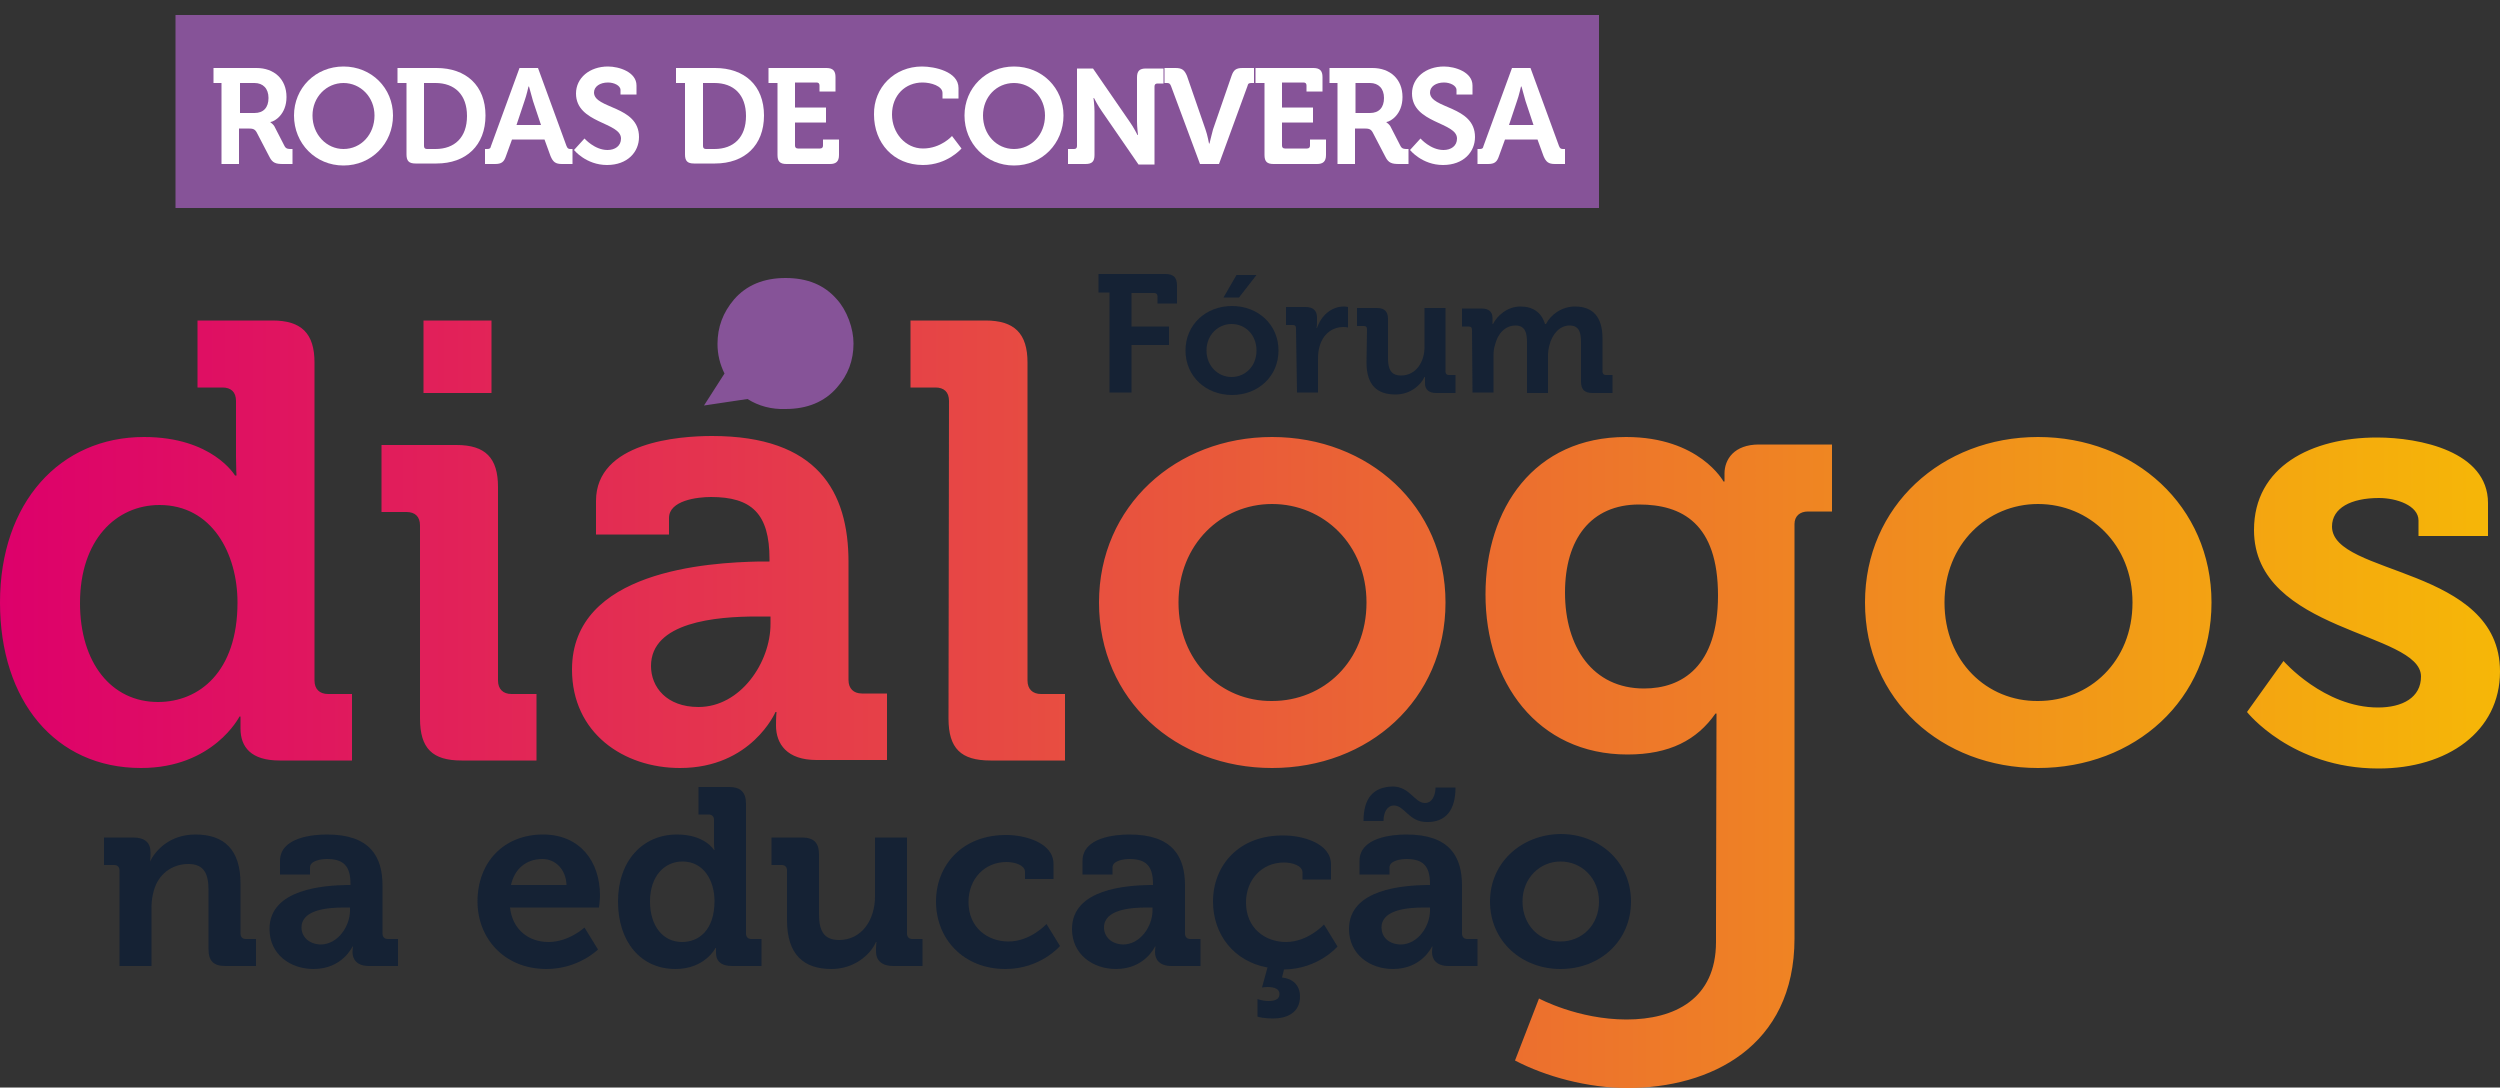 <?xml version="1.0" encoding="utf-8"?>
<!-- Generator: Adobe Illustrator 26.0.2, SVG Export Plug-In . SVG Version: 6.00 Build 0)  -->
<!DOCTYPE svg PUBLIC "-//W3C//DTD SVG 1.1//EN" "http://www.w3.org/Graphics/SVG/1.1/DTD/svg11.dtd">
<svg version="1.1" id="Layer_1" xmlns:x="http://ns.adobe.com/Extensibility/1.0/" xmlns:i="http://ns.adobe.com/AdobeIllustrator/10.0/" xmlns:graph="http://ns.adobe.com/Graphs/1.0/"
	 xmlns="http://www.w3.org/2000/svg" xmlns:xlink="http://www.w3.org/1999/xlink" x="0px" y="0px" viewBox="0 0 500 217.5"
	 style="enable-background:new 0 0 500 217.5;" xml:space="preserve">
<rect x="0" y="0" width="500" height="217.5" fill="#333333" stroke="none"/>
<style type="text/css">
	.st0{fill:#152234;}
	.st1{fill:#865398;}
	.st2{fill:url(#SVGID_1_);}
	.st3{fill:#FFFFFF;}
</style>
<g>
	<g id="Camada_x0020_1_00000122721666501343220560000012698994582377139373_">
		<g id="_2380639896800_00000070105051360701335370000013608548825749399735_">
			<g>
				<path class="st0" d="M23.9,193.2h6.4v-11.8c0-1.2,0.2-2.4,0.5-3.4c0.9-3.1,3.5-5.2,6.9-5.2c3.2,0,4,2.1,4,5.2v11.8
					c0,2.4,1,3.4,3.4,3.4h6.1v-5.4h-2c-0.7,0-1.1-0.4-1.1-1.1v-10c0-6.8-3.3-9.8-9-9.8c-5.2,0-8,3.2-9.1,5.4h0c0,0,0.1-0.6,0.1-1.1
					v-0.8c0-1.8-1.1-2.9-3.4-2.9h-5.9v5.5h2c0.7,0,1.1,0.4,1.1,1.1L23.9,193.2L23.9,193.2z"/>
				<path id="_x31__00000116923350456171678030000012358931577339316372_" class="st0" d="M53.9,185.8c0,5.1,4.2,8,8.8,8
					c5.8,0,7.8-4.5,7.8-4.5h0.1c0,0-0.1,0.5-0.1,1.1c0,1.5,0.9,2.8,3.3,2.8h5.8v-5.4h-2c-0.7,0-1.1-0.4-1.1-1.1v-9.6
					c0-5.8-2.5-10.2-11.1-10.2c-2.7,0-9.4,0.5-9.4,5.3v2.7h6v-1.4c0-1.4,2.3-1.7,3.4-1.7c3.3,0,4.7,1.4,4.7,5v0.2h-0.8
					C65,177.1,53.9,177.7,53.9,185.8L53.9,185.8z M60.3,185.5c0-3.6,5.3-4,8.6-4H70v0.6c0,3.1-2.4,6.8-5.9,6.8
					C61.6,188.8,60.3,187.2,60.3,185.5L60.3,185.5z"/>
				<path id="_x32__00000123400977222369528600000008229317171143564423_" class="st0" d="M95.5,180.3c0,7.3,5.3,13.5,13.8,13.5
					c6.4,0,10.3-3.9,10.3-3.9l-2.7-4.4c0,0-3.1,2.9-7.2,2.9c-3.9,0-7.2-2.4-7.7-6.9h17.8c0,0,0.2-1.6,0.2-2.4
					c0-6.8-4-12.2-11.4-12.2C100.8,166.9,95.5,172.4,95.5,180.3L95.5,180.3z M102.2,177c0.7-3.2,3-5.2,6.3-5.2
					c2.6,0,4.7,2.1,4.8,5.2H102.2z"/>
				<path id="_x33__00000088113577129493225780000013282940036339798657_" class="st0" d="M123.6,180.3c0,8,4.5,13.5,11.5,13.5
					c5.9,0,8-4.2,8-4.2h0.1c0,0,0,0.4,0,1c0,1.5,0.9,2.6,3.2,2.6h5.9v-5.4h-2c-0.7,0-1.1-0.4-1.1-1.1v-25.9c0-2.4-1.1-3.4-3.4-3.4
					h-6.1v5.5h2c0.7,0,1.1,0.4,1.1,1.1v4.5c0,0.9,0.1,1.5,0.1,1.5h-0.1c0,0-1.8-3.1-7.4-3.1C128.5,166.9,123.6,172.2,123.6,180.3
					L123.6,180.3z M136.4,188.4c-3.8,0-6.4-3.2-6.4-8.1c0-5.1,2.9-8,6.5-8c4.3,0,6.4,3.9,6.4,7.9C142.9,186,139.8,188.4,136.4,188.4
					L136.4,188.4z"/>
				<path id="_x34__00000142879629370546334090000004206070341203839658_" class="st0" d="M157.4,184c0,7,3.4,9.8,8.9,9.8
					c4.4,0,7.7-2.7,8.9-5.4h0.1c0,0-0.1,0.6-0.1,1.2v0.7c0,1.8,1.2,2.9,3.4,2.9h5.9v-5.4h-2c-0.7,0-1.1-0.4-1.1-1.1v-19.2H175v11.8
					c0,4.6-2.6,8.7-7.2,8.7c-3.2,0-4-2.1-4-5.2v-11.9c0-2.3-1-3.4-3.4-3.4h-6.1v5.5h2c0.7,0,1.1,0.4,1.1,1.1L157.4,184L157.4,184z"
					/>
				<path id="_x35__00000017494104378873558880000012782261898152669095_" class="st0" d="M187.2,180.3c0,7.5,5.5,13.5,13.9,13.5
					c7,0,10.9-4.6,10.9-4.6l-2.7-4.4c0,0-3.2,3.5-7.6,3.5c-4.1,0-8-2.7-8-7.9c0-4.6,3.2-8,7.6-8c1.6,0,3.7,0.6,3.7,2v1.4h5.7v-3
					c0-4.4-6-5.8-9.3-5.8C192.4,166.9,187.2,173.1,187.2,180.3L187.2,180.3z"/>
				<path id="_x36__00000027578667206694241630000013272135509927140777_" class="st0" d="M214.4,185.8c0,5.1,4.2,8,8.8,8
					c5.8,0,7.8-4.5,7.8-4.5h0.1c0,0-0.1,0.5-0.1,1.1c0,1.5,0.9,2.8,3.3,2.8h5.8v-5.4h-2c-0.7,0-1.1-0.4-1.1-1.1v-9.6
					c0-5.8-2.5-10.2-11.1-10.2c-2.7,0-9.4,0.5-9.4,5.3v2.7h6v-1.4c0-1.4,2.3-1.7,3.4-1.7c3.3,0,4.7,1.4,4.7,5v0.2h-0.8
					C225.5,177.1,214.4,177.7,214.4,185.8L214.4,185.8z M220.8,185.5c0-3.6,5.3-4,8.6-4h1.1v0.6c0,3.1-2.4,6.8-5.9,6.8
					C222.1,188.8,220.8,187.2,220.8,185.5L220.8,185.5z"/>
				<path id="_x37__00000095317315911540965250000014062026081094679437_" class="st0" d="M242.6,180.3c0,6.6,4.2,12,10.9,13.2
					l-1.1,4c0,0,0.6-0.1,1.1-0.1c1.4,0,2.4,0.4,2.4,1.4c0,1.1-1,1.4-2.2,1.4s-2.2-0.4-2.2-0.4v3.5c0,0.1,1.4,0.4,3.1,0.4
					c2.7,0,5.4-1.1,5.4-4.4c0-2.4-1.6-3.6-3.6-3.8l0.4-1.6c6.9-0.1,10.7-4.6,10.7-4.6l-2.7-4.4c0,0-3.2,3.5-7.6,3.5
					c-4.1,0-8-2.7-8-7.9c0-4.6,3.2-8,7.6-8c1.6,0,3.7,0.6,3.7,2v1.4h5.7v-3c0-4.4-6-5.8-9.3-5.8
					C247.8,166.9,242.6,173.1,242.6,180.3L242.6,180.3z"/>
				<path id="_x38__00000155858815276856921130000014539340812148930956_" class="st0" d="M269.8,185.8c0,5.1,4.2,8,8.8,8
					c5.8,0,7.8-4.5,7.8-4.5h0.1c0,0-0.1,0.5-0.1,1.1c0,1.5,0.9,2.8,3.3,2.8h5.8v-5.4h-2c-0.7,0-1.1-0.4-1.1-1.1v-9.6
					c0-5.8-2.5-10.2-11.1-10.2c-2.7,0-9.4,0.5-9.4,5.3v2.7h6v-1.4c0-1.4,2.3-1.7,3.4-1.7c3.3,0,4.7,1.4,4.7,5v0.2h-0.8
					C280.9,177.1,269.8,177.7,269.8,185.8L269.8,185.8z M276.3,185.5c0-3.6,5.3-4,8.6-4h1.1v0.6c0,3.1-2.4,6.8-5.9,6.8
					C277.5,188.8,276.3,187.2,276.3,185.5L276.3,185.5z M272.7,164.2h4c0-1.7,0.7-3.1,2.1-3.1c2.1,0,3,3.3,6.5,3.3
					c3.8,0.1,5.8-2.3,5.8-6.9h-4c0,1.6-0.7,3.1-2.1,3.1c-2.1,0-3-3.3-6.5-3.3C274.6,157.4,272.7,159.7,272.7,164.2L272.7,164.2
					L272.7,164.2z"/>
				<path id="_x39__00000142144570006085928820000012781628891475219635_" class="st0" d="M298,180.3c0,7.9,6.3,13.5,14.1,13.5
					c7.9,0,14.1-5.6,14.1-13.5s-6.3-13.5-14.1-13.5C304.3,166.9,298,172.5,298,180.3z M304.5,180.3c0-4.7,3.5-8,7.6-8
					c4.2,0,7.7,3.3,7.7,8c0,4.8-3.5,8-7.7,8C308,188.4,304.5,185.1,304.5,180.3z"/>
			</g>
			<g>
				<path id="_x32__00000084532515560603779630000008015485224675414422_" class="st0" d="M222,78.5h4.3V69h7.5v-3.7h-7.5v-6.7h4.5
					c0.5,0,0.7,0.3,0.7,0.7v1.4h3.9v-3.6c0-1.6-0.7-2.3-2.3-2.3h-13.4v3.7h2.2v20H222z"/>
				<path id="_x33__00000075856739284896558320000015686354586261296789_" class="st0" d="M237.1,70.1c0,5.2,4.1,8.9,9.3,8.9
					s9.3-3.7,9.3-8.9c0-5.2-4.1-8.9-9.3-8.9C241.2,61.2,237.1,64.9,237.1,70.1z M241.3,70.1c0-3.1,2.3-5.3,5-5.3c2.8,0,5,2.2,5,5.3
					c0,3.2-2.3,5.3-5,5.3S241.3,73.2,241.3,70.1z M244.7,59.5h3.1l3.5-4.5h-4L244.7,59.5L244.7,59.5z"/>
				<path id="_x34__00000027590568590963873730000003282228456409794690_" class="st0" d="M259.4,78.5h4.2v-6.7c0-1,0.1-1.9,0.4-2.8
					c0.8-2.5,2.8-3.6,4.6-3.6c0.6,0,1,0.1,1,0.1v-4.1c0,0-0.4-0.1-0.8-0.1c-2.6,0-4.6,1.9-5.4,4.3h-0.1c0,0,0.1-0.4,0.1-1.1v-1
					c0-1.4-0.8-2.1-2.3-2.1h-3.9V65h1.3c0.5,0,0.7,0.2,0.7,0.7L259.4,78.5L259.4,78.5z"/>
				<path id="_x35__00000092455495825037225100000008048497753395066279_" class="st0" d="M273.3,72.5c0,4.6,2.2,6.4,5.8,6.4
					c2.9,0,5-1.8,5.8-3.5h0.1c0,0,0,0.4,0,0.8v0.5c0,1.2,0.8,1.9,2.2,1.9h3.9V75h-1.3c-0.5,0-0.7-0.3-0.7-0.7V61.6h-4.2v7.8
					c0,3-1.7,5.7-4.7,5.7c-2.1,0-2.6-1.4-2.6-3.5v-7.8c0-1.5-0.7-2.2-2.2-2.2h-4v3.6h1.3c0.5,0,0.7,0.2,0.7,0.7L273.3,72.5
					L273.3,72.5z"/>
				<path id="_x36__00000131363689939382522070000005768500336887697815_" class="st0" d="M294.5,78.5h4.2v-7.4
					c0-0.8,0.1-1.5,0.3-2.1c0.5-2.2,2-3.9,4.1-3.9c2,0,2.3,1.6,2.3,3.4v10.1h4.2v-7.4c0-0.8,0.1-1.5,0.3-2.2c0.5-2.1,2-3.9,4-3.9
					s2.3,1.5,2.3,3.4v7.8c0,1.6,0.7,2.3,2.3,2.3h4V75h-1.3c-0.5,0-0.7-0.3-0.7-0.7v-6.6c0-4.4-2-6.4-5.5-6.4c-2.7,0-4.9,1.7-5.8,3.5
					H309c-0.7-2.3-2.4-3.5-4.9-3.5c-2.7,0-4.7,1.9-5.5,3.5h-0.1c0,0,0-0.4,0-0.7v-0.5c0-1.2-0.7-1.9-2.2-1.9h-3.9v3.6h1.3
					c0.5,0,0.7,0.2,0.7,0.7L294.5,78.5L294.5,78.5z"/>
			</g>
			<path class="st1" d="M149.5,79.8l-8.7,1.3l4.1-6.4c-0.9-1.8-1.4-3.8-1.4-5.9c0-3.4,1.1-6.3,3.3-8.9c2.5-2.9,6-4.3,10.3-4.3
				c4.4,0,7.8,1.4,10.3,4.3c1,1.1,1.8,2.5,2.4,4.1c0.6,1.6,0.9,3.2,0.9,4.7c0,3.4-1.1,6.3-3.3,8.8c-2.5,2.9-6,4.3-10.3,4.3
				C154.3,81.9,151.7,81.2,149.5,79.8L149.5,79.8z"/>
			
				<linearGradient id="SVGID_1_" gradientUnits="userSpaceOnUse" x1="8912.22" y1="14324.708" x2="26551.106" y2="14324.708" gradientTransform="matrix(2.834646e-02 0 0 2.834646e-02 -252.63 -265.205)">
				<stop  offset="0" style="stop-color:#DD006B"/>
				<stop  offset="1" style="stop-color:#F6B707"/>
			</linearGradient>
			<path class="st2" d="M0,120.5c0,19.6,11,33.1,28.2,33.1c14.5,0,19.7-10.3,19.7-10.3h0.2c0,0,0,1,0,2.4c0,3.7,2.1,6.4,7.8,6.4
				h14.5v-13.3h-4.8c-1.7,0-2.7-1-2.7-2.7V72.5c0-5.8-2.6-8.4-8.4-8.4h-15v13.4h5c1.7,0,2.7,0.9,2.7,2.7v11.2c0,2.1,0.1,3.7,0.1,3.7
				H47c0,0-4.5-7.7-18.2-7.7C12,87.4,0,100.5,0,120.5z M31.6,140.4c-9.3,0-15.6-7.8-15.6-19.8C16,108,23.2,101,31.9,101
				c10.5,0,15.6,9.7,15.6,19.5C47.5,134.4,39.8,140.4,31.6,140.4L31.6,140.4z M84.7,78.6h13.6V64.1H84.7V78.6z M84,143.7
				c0,6,2.5,8.4,8.3,8.4h15v-13.3h-5c-1.7,0-2.7-1-2.7-2.7V97.4c0-5.8-2.5-8.4-8.3-8.4h-15v13.4h5c1.7,0,2.7,0.9,2.7,2.7V143.7
				L84,143.7z M114.4,133.9c0,12.7,10.3,19.7,21.6,19.7c14.3,0,19.1-11.2,19.1-11.2h0.2c0,0-0.1,1.1-0.1,2.7c0,3.7,2.2,6.9,8.1,6.9
				h14.1v-13.3h-5c-1.7,0-2.7-1-2.7-2.7v-23.6c0-14.1-6.2-25.2-27.3-25.2c-6.6,0-23.2,1.2-23.2,13v6.7h14.6v-3.3
				c0-3.5,5.6-4.2,8.4-4.2c8.1,0,11.7,3.3,11.7,12.4v0.5h-2C141.7,112.5,114.4,114.1,114.4,133.9L114.4,133.9z M130.2,133.2
				c0-8.8,13-9.9,21.2-9.9h2.7v1.5c0,7.7-6,16.6-14.4,16.6C133.3,141.4,130.2,137.4,130.2,133.2L130.2,133.2z M189.7,143.7
				c0,6,2.5,8.4,8.4,8.4H213v-13.3h-4.8c-1.7,0-2.7-1-2.7-2.7V72.5c0-5.8-2.6-8.4-8.4-8.4h-15v13.4h5c1.7,0,2.7,0.9,2.7,2.7
				L189.7,143.7L189.7,143.7z M219.8,120.5c0,19.5,15.4,33.1,34.6,33.1c19.3,0,34.7-13.6,34.7-33.1c0-19.3-15.4-33.1-34.7-33.1
				C235.2,87.4,219.8,101.2,219.8,120.5L219.8,120.5z M235.7,120.5c0-11.7,8.6-19.7,18.7-19.7c10.3,0,18.9,8.1,18.9,19.7
				c0,11.8-8.6,19.7-18.9,19.7C244.2,140.3,235.7,132.3,235.7,120.5L235.7,120.5z M297.1,118.9c0,17.4,10.3,32,28.4,32
				c8.4,0,13.9-2.9,17.6-8.2h0.2c0,0-0.1,41.2-0.1,42.7v3c0,11.4-8.3,15.5-17.9,15.5c-9.7,0-17.5-4.2-17.5-4.2l-4.8,12.4
				c6.1,3.2,14.5,5.5,22.5,5.5c16.5,0,33.4-8.2,33.4-29.9v-82.9c0-1.6,1.1-2.5,2.7-2.5h4.8V88.9h-14.6c-5,0-6.9,3-6.9,5.8
				c0,0.9,0,1.6,0,1.6h-0.2c0,0-4.8-8.9-19.5-8.9C306.9,87.4,297.1,101.6,297.1,118.9z M328.8,137.7c-10.2,0-15.8-8.2-15.8-19.2
				c0-10.7,5.2-17.6,14.8-17.6c8.6,0,15.8,3.8,15.8,18.2C343.6,133.3,336.4,137.7,328.8,137.7L328.8,137.7z M373,120.5
				c0,19.5,15.4,33.1,34.6,33.1c19.3,0,34.7-13.6,34.7-33.1c0-19.3-15.4-33.1-34.7-33.1C388.4,87.4,373,101.2,373,120.5L373,120.5z
				 M388.9,120.5c0-11.7,8.6-19.7,18.7-19.7c10.3,0,18.9,8.1,18.9,19.7c0,11.8-8.6,19.7-18.9,19.7
				C397.4,140.3,388.9,132.3,388.9,120.5z M449.4,142.4c0,0,8.9,11.3,26.3,11.3c13.8,0,24.3-7.4,24.3-19.4c0-21.1-33.6-19.1-33.6-29
				c0-3.7,3.8-5.7,9.4-5.7c3.5,0,7.9,1.5,7.9,4.5v3.1h13.9v-6.6c0-10.3-13.6-13.1-22.2-13.1c-13.1,0-24.6,5.8-24.6,18.5
				c0,20.5,33.4,20.3,33.4,29.3c0,4.2-3.7,6.2-8.6,6.2c-10.8,0-18.9-9.3-18.9-9.3L449.4,142.4L449.4,142.4z"/>
		</g>
	</g>
	<rect x="35.1" y="3" class="st1" width="284.7" height="38.6"/>
	<g>
		<path class="st3" d="M44.5,16.6h-1.8v-3h8.6c3.5,0,6,2.2,6,5.8c0,3.5-2.4,4.9-3.2,5v0.1c0,0,0.6,0.3,0.9,1l1.9,3.7
			c0.3,0.6,0.8,0.6,1.3,0.6h0.3v3h-1.9c-1.4,0-2.1-0.2-2.7-1.4l-2.5-4.8c-0.4-0.8-0.8-0.9-1.8-0.9h-1.8v7.1h-3.5V16.6H44.5z
			 M50.9,22.6c1.8,0,2.8-1.1,2.8-3s-1.1-3-2.8-3H48v6H50.9z"/>
		<path class="st3" d="M68.7,13.3c5.6,0,9.9,4.3,9.9,9.8c0,5.6-4.3,10-9.9,10s-9.9-4.4-9.9-10C58.8,17.6,63.1,13.3,68.7,13.3z
			 M68.7,29.8c3.5,0,6.2-2.9,6.2-6.7c0-3.7-2.8-6.5-6.2-6.5s-6.2,2.8-6.2,6.5C62.5,26.9,65.3,29.8,68.7,29.8z"/>
		<path class="st3" d="M81.3,16.6h-1.8v-3h7.8c5.9,0,9.8,3.5,9.8,9.5s-3.9,9.6-9.8,9.6h-4.2c-1.3,0-1.8-0.5-1.8-1.8V16.6z
			 M85.4,29.8h1.7c3.8,0,6.3-2.3,6.3-6.6s-2.5-6.6-6.3-6.6h-2.3v12.6C84.8,29.6,85,29.8,85.4,29.8z"/>
		<path class="st3" d="M97,29.8h0.4c0.5,0,0.7-0.1,0.8-0.6l5.7-15.6h3.7l5.7,15.6c0.2,0.5,0.4,0.6,0.8,0.6h0.4v3h-2.1
			c-1.3,0-1.8-0.4-2.3-1.6l-1.2-3.3h-6.5l-1.2,3.3c-0.4,1.2-0.9,1.6-2.2,1.6h-2V29.8z M108.2,25l-1.6-4.8c-0.3-1.1-0.8-2.9-0.8-2.9
			h-0.1c0,0-0.4,1.8-0.8,2.9l-1.6,4.8H108.2z"/>
		<path class="st3" d="M116.9,27.7c0,0,2,2.3,4.6,2.3c1.5,0,2.7-0.8,2.7-2.3c0-3.3-9-3-9-9c0-3.1,2.7-5.4,6.4-5.4
			c2.2,0,5.7,1.1,5.7,3.8v1.8h-3.2V18c0-0.9-1.3-1.5-2.5-1.5c-1.6,0-2.8,0.8-2.8,2c0,3.3,9,2.6,9,8.9c0,3-2.3,5.6-6.4,5.6
			c-4.2,0-6.6-3-6.6-3L116.9,27.7z"/>
		<path class="st3" d="M137,16.6h-1.8v-3h7.8c5.9,0,9.8,3.5,9.8,9.5s-3.9,9.6-9.8,9.6h-4.2c-1.3,0-1.8-0.5-1.8-1.8V16.6z
			 M141.2,29.8h1.7c3.8,0,6.3-2.3,6.3-6.6s-2.5-6.6-6.3-6.6h-2.3v12.6C140.6,29.6,140.8,29.8,141.2,29.8z"/>
		<path class="st3" d="M155.5,16.6h-1.8v-3h11.6c1.3,0,1.8,0.6,1.8,1.8v2.9h-3.2v-1.2c0-0.4-0.2-0.6-0.6-0.6H159v5h6.2v3H159v4.6
			c0,0.4,0.2,0.6,0.6,0.6h4.4c0.4,0,0.6-0.2,0.6-0.6v-1.2h3.2V31c0,1.3-0.6,1.8-1.8,1.8h-8.7c-1.3,0-1.8-0.5-1.8-1.8V16.6z"/>
		<path class="st3" d="M184.4,13.3c2.5,0,7.3,1,7.3,4.3v2.1h-3.2v-1.1c0-1.4-2.3-2.1-4-2.1c-3.4,0-6.1,2.5-6.1,6.4
			c0,3.7,2.7,6.8,6.2,6.8c3.6,0,5.8-2.5,5.8-2.5l1.9,2.5c0,0-2.8,3.3-7.7,3.3c-5.9,0-9.8-4.4-9.8-10.1
			C174.7,17.5,178.9,13.3,184.4,13.3z"/>
		<path class="st3" d="M202.8,13.3c5.6,0,9.9,4.3,9.9,9.8c0,5.6-4.3,10-9.9,10c-5.6,0-9.9-4.4-9.9-10
			C192.9,17.6,197.2,13.3,202.8,13.3z M202.8,29.8c3.5,0,6.2-2.9,6.2-6.7c0-3.7-2.8-6.5-6.2-6.5c-3.5,0-6.2,2.8-6.2,6.5
			C196.6,26.9,199.3,29.8,202.8,29.8z"/>
		<path class="st3" d="M213.6,29.8h1.2c0.4,0,0.6-0.2,0.6-0.6V13.7h3.2l7.3,10.6c0.8,1.1,1.6,2.7,1.6,2.7h0.1c0,0-0.2-1.6-0.2-2.7
			v-8.8c0-1.3,0.5-1.8,1.8-1.8h3.5v3h-1.2c-0.4,0-0.6,0.2-0.6,0.6v15.6h-3.2l-7.3-10.6c-0.8-1.1-1.6-2.7-1.6-2.7h-0.1
			c0,0,0.2,1.6,0.2,2.7V31c0,1.3-0.5,1.8-1.8,1.8h-3.5V29.8z"/>
		<path class="st3" d="M234.2,17.2c-0.2-0.5-0.4-0.6-0.8-0.6h-0.5v-3h2.2c1.3,0,1.8,0.4,2.3,1.6l3.7,10.7c0.4,1.1,0.7,2.8,0.7,2.8
			h0.1c0,0,0.4-1.7,0.7-2.8l3.7-10.7c0.4-1.2,0.9-1.6,2.2-1.6h2.3v3h-0.5c-0.5,0-0.7,0.1-0.8,0.6l-5.7,15.6H240L234.2,17.2z"/>
		<path class="st3" d="M252.9,16.6h-1.8v-3h11.6c1.3,0,1.8,0.6,1.8,1.8v2.9h-3.2v-1.2c0-0.4-0.2-0.6-0.6-0.6h-4.3v5h6.2v3h-6.2v4.6
			c0,0.4,0.2,0.6,0.6,0.6h4.4c0.4,0,0.6-0.2,0.6-0.6v-1.2h3.2V31c0,1.3-0.6,1.8-1.8,1.8h-8.7c-1.3,0-1.8-0.5-1.8-1.8V16.6z"/>
		<path class="st3" d="M267.7,16.6h-1.8v-3h8.6c3.5,0,6,2.2,6,5.8c0,3.5-2.4,4.9-3.2,5v0.1c0,0,0.6,0.3,0.9,1l1.9,3.7
			c0.3,0.6,0.8,0.6,1.3,0.6h0.3v3h-1.9c-1.4,0-2.1-0.2-2.7-1.4l-2.5-4.8c-0.4-0.8-0.8-0.9-1.8-0.9H271v7.1h-3.5V16.6H267.7z
			 M274,22.6c1.8,0,2.8-1.1,2.8-3s-1.1-3-2.8-3h-2.9v6H274z"/>
		<path class="st3" d="M284.1,27.7c0,0,2,2.3,4.6,2.3c1.5,0,2.7-0.8,2.7-2.3c0-3.3-9-3-9-9c0-3.1,2.7-5.4,6.4-5.4
			c2.2,0,5.7,1.1,5.7,3.8v1.8h-3.2V18c0-0.9-1.3-1.5-2.5-1.5c-1.6,0-2.8,0.8-2.8,2c0,3.3,9,2.6,9,8.9c0,3-2.3,5.6-6.4,5.6
			c-4.2,0-6.6-3-6.6-3L284.1,27.7z"/>
		<path class="st3" d="M295.5,29.8h0.4c0.5,0,0.7-0.1,0.8-0.6l5.7-15.6h3.7l5.7,15.6c0.2,0.5,0.4,0.6,0.8,0.6h0.4v3h-2
			c-1.3,0-1.8-0.4-2.3-1.6l-1.2-3.3H301l-1.2,3.3c-0.4,1.2-0.9,1.6-2.2,1.6h-2.1L295.5,29.8L295.5,29.8z M306.7,25l-1.6-4.8
			c-0.3-1.1-0.8-2.9-0.8-2.9h-0.1c0,0-0.4,1.8-0.8,2.9l-1.6,4.8H306.7z"/>
	</g>
</g>
</svg>

